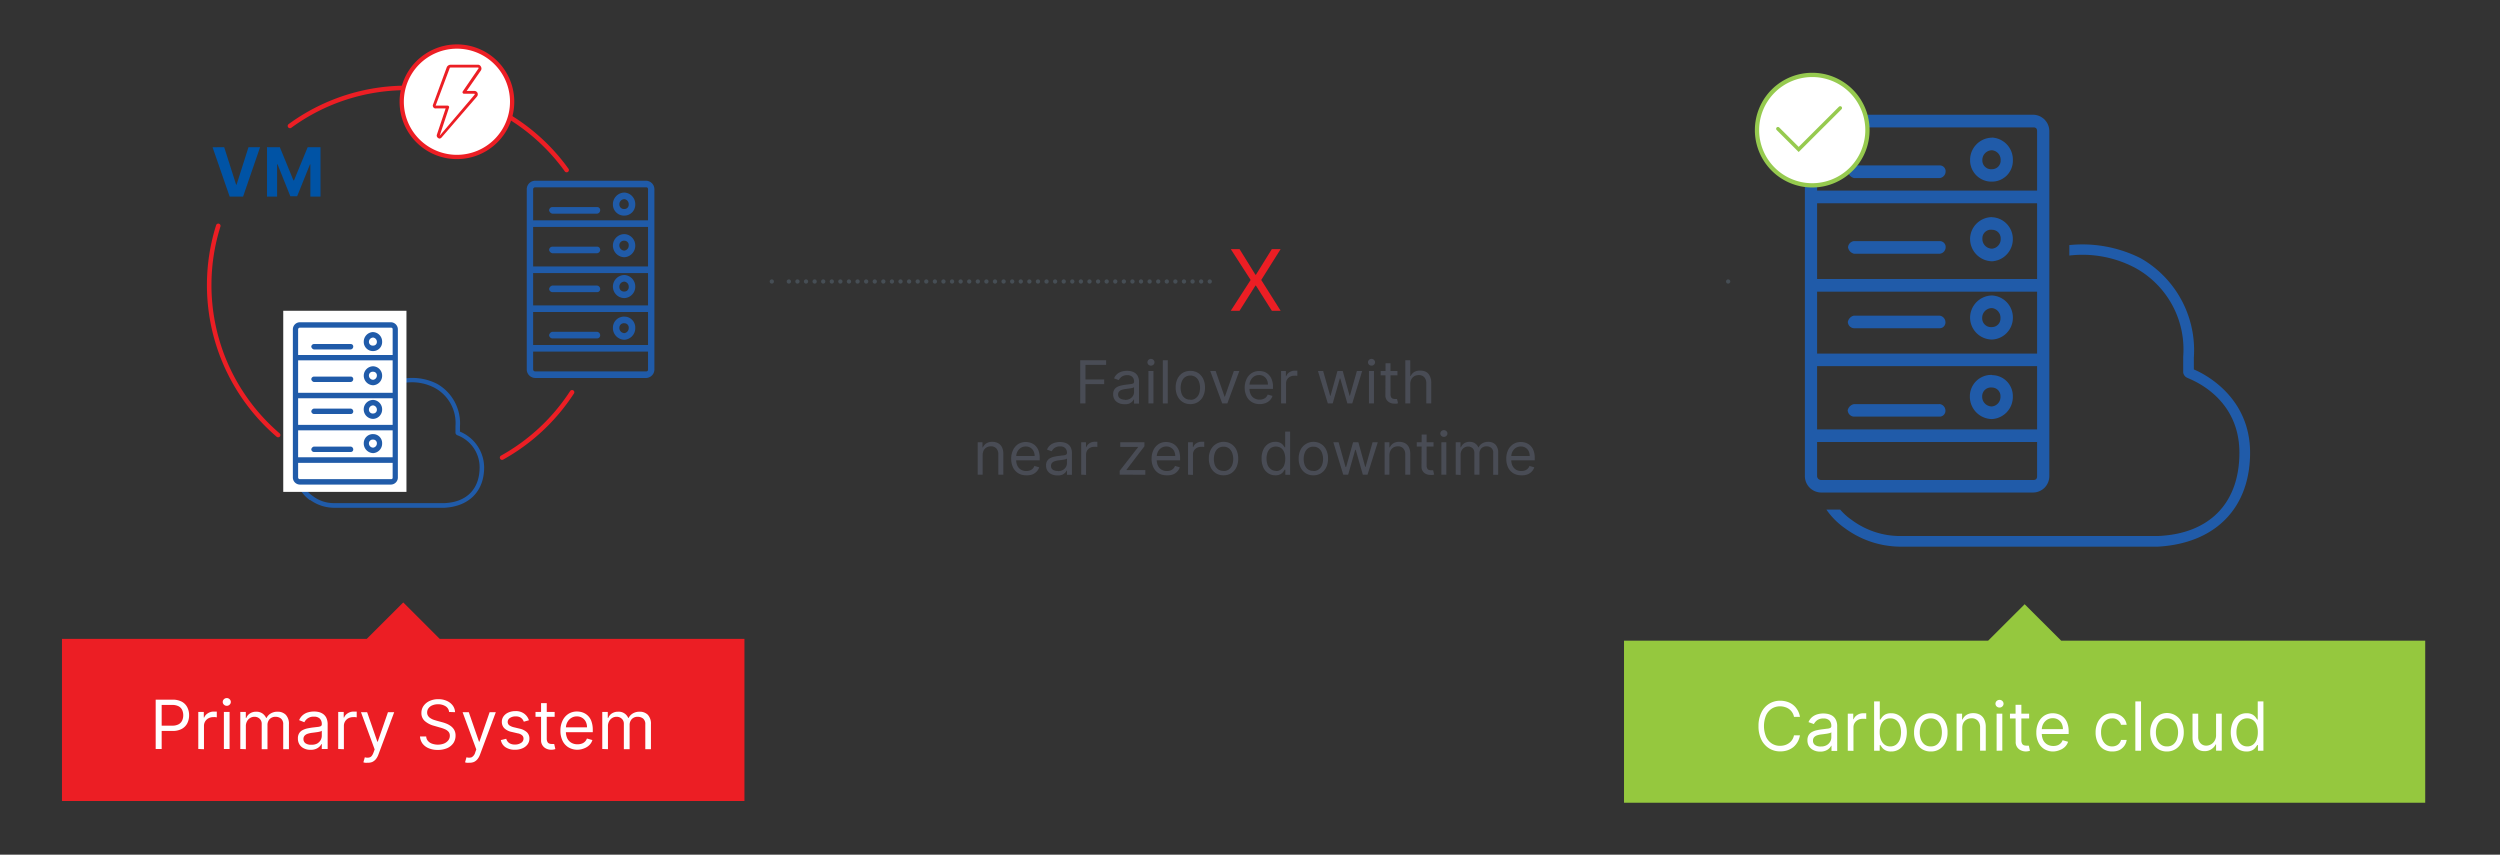 <svg xmlns="http://www.w3.org/2000/svg" xmlns:xlink="http://www.w3.org/1999/xlink" viewBox="0 0 585 200"><rect x="0" y="0" width="585" height="200" fill="#333333" stroke="none"/><defs><style>.cls-1,.cls-12,.cls-13,.cls-16,.cls-4,.cls-6{fill:none;}.cls-2{fill:#205ba9;}.cls-18,.cls-2{fill-rule:evenodd;}.cls-3{clip-path:url(#clip-path);}.cls-4,.cls-6{stroke:#ec1e24;}.cls-12,.cls-13,.cls-16,.cls-4{stroke-linecap:round;}.cls-4{stroke-width:1.06px;}.cls-15,.cls-5{fill:#fff;}.cls-7{clip-path:url(#clip-path-2);}.cls-8{clip-path:url(#clip-path-3);}.cls-9{clip-path:url(#clip-path-4);}.cls-10{fill:#0053a5;}.cls-11,.cls-18{fill:#ec1e24;}.cls-12,.cls-13{stroke:#464e55;stroke-linejoin:round;}.cls-12{stroke-dasharray:0 2.01;}.cls-14{fill:#95c83e;}.cls-15,.cls-16{stroke:#96ca4f;}.cls-16{stroke-width:0.85px;}.cls-17{fill:#494c55;}</style><clipPath id="clip-path"><rect class="cls-1" x="422.34" y="26.85" width="57.2" height="88.4"/></clipPath><clipPath id="clip-path-2"><rect class="cls-1" x="68.99" y="88.45" width="44.31" height="30.38"/></clipPath><clipPath id="clip-path-3"><rect class="cls-1" x="68.53" y="75.41" width="24.57" height="37.97"/></clipPath><clipPath id="clip-path-4"><rect class="cls-1" x="123.26" y="42.28" width="29.87" height="46.17"/></clipPath></defs><g id="Recover-failover"><path class="cls-2" d="M513.36,86.45V83.67a24.76,24.76,0,0,0-12.42-23.23,30.3,30.3,0,0,0-16.72-3.09V59.8a26.36,26.36,0,0,1,15.47,2.91,21.75,21.75,0,0,1,11.18,20.73v3.74a1.63,1.63,0,0,0,1,1.25c.47.28,12.15,4.25,12.15,17.51,0,11.73-6.93,19-19.12,19.49H444.73a19,19,0,0,1-11.41-3.75,13.76,13.76,0,0,1-2.72-2.44h-3.23a17.43,17.43,0,0,0,4.43,4.43,22.11,22.11,0,0,0,12.93,4.25h60.18c13.44-.74,21.61-9,21.61-22C526.52,93.19,516.36,87.69,513.36,86.45Z"/><g class="cls-3"><path class="cls-2" d="M453.81,94.57h-20A1.88,1.88,0,0,0,432.36,96a1.56,1.56,0,0,0,1.42,1.49h20A1.37,1.37,0,0,0,455.23,96a1.55,1.55,0,0,0-1.42-1.46m12.3.57a2.27,2.27,0,0,1-2.28-2.36,2.05,2.05,0,0,1,2.28-2.07,2,2,0,0,1,2,2.07,2.24,2.24,0,0,1-2,2.36m0-7.38a5,5,0,0,0-5.16,5,5.23,5.23,0,0,0,5.16,5.33A5.17,5.17,0,0,0,471,92.78a4.89,4.89,0,0,0-4.85-5M425.2,103.43h51.48v8c0,.59-.27.89-.84.89H426.06a.94.94,0,0,1-.86-.89Zm0-17.75h51.48v14.8H425.2Zm0-17.43h51.48V82.74H425.2Zm0-20.69h51.48V65.29H425.2Zm0-16.86a.93.93,0,0,1,.86-.89h49.78c.57,0,.84.29.84.89V44.6H425.2Zm.86,84.55h49.78a3.83,3.83,0,0,0,3.7-3.84V30.7a3.84,3.84,0,0,0-3.7-3.85H426.06a3.87,3.87,0,0,0-3.72,3.85v80.71a3.85,3.85,0,0,0,3.72,3.84m27.75-41.39h-20a1.88,1.88,0,0,0-1.42,1.48,1.55,1.55,0,0,0,1.42,1.47h20a1.36,1.36,0,0,0,1.42-1.47,1.55,1.55,0,0,0-1.42-1.48m12.3,2.68a2.07,2.07,0,0,1-2.28-2.09,2.29,2.29,0,0,1,2.28-2.36,2.25,2.25,0,0,1,2,2.36,2,2,0,0,1-2,2.09m0-7.4A5.22,5.22,0,0,0,461,74.45a5.16,5.16,0,0,0,5.16,5,5.09,5.09,0,0,0,4.85-5,5.16,5.16,0,0,0-4.85-5.31m-12.3-12.72h-20a1.56,1.56,0,0,0-1.42,1.47,1.88,1.88,0,0,0,1.42,1.49h20a1.55,1.55,0,0,0,1.42-1.49,1.37,1.37,0,0,0-1.42-1.47m12.3,1.77a2.27,2.27,0,0,1-2.28-2.36,2,2,0,0,1,2.28-2.06,2,2,0,0,1,2,2.06,2.24,2.24,0,0,1-2,2.36m0-7.38a5.16,5.16,0,0,0-5.16,5,5.24,5.24,0,0,0,5.16,5.33A5.18,5.18,0,0,0,471,55.83a5.09,5.09,0,0,0-4.85-5m-12.3-12.12h-20a1.55,1.55,0,0,0-1.42,1.47,1.89,1.89,0,0,0,1.42,1.49h20a1.56,1.56,0,0,0,1.42-1.49,1.36,1.36,0,0,0-1.42-1.47m12.3.88a2.05,2.05,0,0,1-2.28-2.07,2.27,2.27,0,0,1,2.28-2.36,2.24,2.24,0,0,1,2,2.36,2,2,0,0,1-2,2.07m0-7.38A5.22,5.22,0,0,0,461,37.5a5,5,0,0,0,5.16,5,4.89,4.89,0,0,0,4.85-5,5.16,5.16,0,0,0-4.85-5.31"/></g><path class="cls-4" d="M132.59,39.79l-.69-.94a46.18,46.18,0,0,0-64.05-9.38"/><path class="cls-5" d="M107,36.73A12.92,12.92,0,1,0,94,23.81,12.92,12.92,0,0,0,107,36.73"/><path class="cls-6" d="M107,36.73A12.92,12.92,0,1,0,94,23.81,12.92,12.92,0,0,0,107,36.73Z"/><g class="cls-7"><path class="cls-2" d="M70.89,106a8.26,8.26,0,0,1,3.42-3.87c.43-.21.75-.32.85-.64v-1.5A6.38,6.38,0,0,1,78.05,94a6.79,6.79,0,0,1,3.74-1.18,6.28,6.28,0,0,1,3,.75,4.68,4.68,0,0,1,1.6,1.07.81.81,0,0,0,.43.22c.21,0,.31-.11.42-.32a16.2,16.2,0,0,1,2.46-2.9,11.39,11.39,0,0,1,12.07-.85,9.34,9.34,0,0,1,4.81,8.9v1.62a.71.71,0,0,0,.42.53,8,8,0,0,1,5.23,7.51c0,5.05-3,8.16-8.22,8.38H78.16a8.13,8.13,0,0,1-4.92-1.62C70.15,114,69.18,109.6,70.89,106M72.6,117a9.57,9.57,0,0,0,5.56,1.82H104c5.77-.32,9.29-3.87,9.29-9.45a9.14,9.14,0,0,0-5.66-8.37V99.83a10.63,10.63,0,0,0-5.33-10,12.76,12.76,0,0,0-13.25,1,16.32,16.32,0,0,0-2.35,2.67,9.14,9.14,0,0,0-1.49-.85,7.61,7.61,0,0,0-7.81.53,7.42,7.42,0,0,0-3.3,6.88v1c-.11.11-.21.11-.21.22a8.49,8.49,0,0,0-4,4.18c-1.92,4.3-.85,9.13,2.67,11.6"/></g><rect class="cls-5" x="66.28" y="72.72" width="28.83" height="42.38"/><g class="cls-8"><path class="cls-2" d="M82.05,104.5H73.44a.82.82,0,0,0-.6.63.67.67,0,0,0,.6.64h8.61a.59.59,0,0,0,.61-.64.67.67,0,0,0-.61-.63m5.28.25a1,1,0,0,1-1-1,.88.88,0,0,1,1-.88.84.84,0,0,1,.86.88,1,1,0,0,1-.86,1m0-3.17a2.13,2.13,0,0,0-2.21,2.15,2.26,2.26,0,0,0,2.21,2.3,2.23,2.23,0,0,0,2.09-2.3,2.1,2.1,0,0,0-2.09-2.15m-17.57,6.73H91.88v3.43a.33.33,0,0,1-.37.38H70.13a.4.4,0,0,1-.37-.38Zm0-7.62H91.88V107H69.76Zm0-7.49H91.88v6.22H69.76Zm0-8.89H91.88v7.61H69.76Zm0-7.24a.41.41,0,0,1,.37-.39H91.51c.25,0,.37.13.37.39v6H69.76Zm.37,36.32H91.51a1.65,1.65,0,0,0,1.59-1.65V77.07a1.66,1.66,0,0,0-1.59-1.66H70.13a1.66,1.66,0,0,0-1.6,1.66v34.67a1.66,1.66,0,0,0,1.6,1.65M82.05,95.61H73.44a.81.81,0,0,0-.6.63.68.68,0,0,0,.6.64h8.61a.59.59,0,0,0,.61-.64.66.66,0,0,0-.61-.63m5.28,1.15a.89.89,0,0,1-1-.9,1,1,0,0,1,1-1,1,1,0,0,1,.86,1,.86.86,0,0,1-.86.9m0-3.18a2.22,2.22,0,0,0,0,4.44,2.19,2.19,0,0,0,2.09-2.16,2.21,2.21,0,0,0-2.09-2.28m-5.28-5.46H73.44a.66.66,0,0,0-.6.63.82.82,0,0,0,.6.64h8.61a.67.67,0,0,0,.61-.64.58.58,0,0,0-.61-.63m5.28.75a1,1,0,0,1-1-1,.88.88,0,0,1,1-.88.84.84,0,0,1,.86.88,1,1,0,0,1-.86,1m0-3.16a2.21,2.21,0,0,0-2.21,2.15,2.25,2.25,0,0,0,2.21,2.29,2.22,2.22,0,0,0,2.09-2.29,2.18,2.18,0,0,0-2.09-2.15M82.05,80.5H73.44a.66.66,0,0,0-.6.63.82.82,0,0,0,.6.64h8.61a.67.67,0,0,0,.61-.64.58.58,0,0,0-.61-.63m5.28.37a.88.88,0,0,1-1-.88,1,1,0,0,1,1-1,1,1,0,0,1,.86,1,.84.84,0,0,1-.86.88m0-3.17A2.25,2.25,0,0,0,85.12,80a2.13,2.13,0,0,0,2.21,2.15A2.1,2.1,0,0,0,89.42,80a2.22,2.22,0,0,0-2.09-2.29"/></g><g class="cls-9"><path class="cls-2" d="M139.69,77.64H129.23a1,1,0,0,0-.74.77.82.82,0,0,0,.74.78h10.46a.72.72,0,0,0,.75-.78.81.81,0,0,0-.75-.77m6.43.31a1.2,1.2,0,0,1-1.19-1.24,1.06,1.06,0,0,1,1.19-1.07,1,1,0,0,1,1,1.07,1.18,1.18,0,0,1-1,1.24m0-3.86a2.6,2.6,0,0,0-2.7,2.62,2.73,2.73,0,0,0,2.7,2.79,2.7,2.7,0,0,0,2.53-2.79,2.55,2.55,0,0,0-2.53-2.62m-21.37,8.18h26.89v4.17c0,.31-.14.47-.44.47h-26a.49.49,0,0,1-.45-.47Zm0-9.26h26.89v7.72H124.75Zm0-9.11h26.89v7.57H124.75Zm0-10.8h26.89v9.25H124.75Zm0-8.81a.48.48,0,0,1,.45-.46h26c.3,0,.44.15.44.46v7.26H124.75Zm.45,44.16h26a2,2,0,0,0,1.93-2V44.29a2,2,0,0,0-1.93-2h-26a2,2,0,0,0-1.94,2V86.44a2,2,0,0,0,1.94,2m14.49-21.62H129.23a1,1,0,0,0-.74.78.81.81,0,0,0,.74.76h10.46a.71.71,0,0,0,.75-.76.81.81,0,0,0-.75-.78m6.43,1.4a1.08,1.08,0,0,1-1.19-1.09,1.19,1.19,0,0,1,1.19-1.23,1.17,1.17,0,0,1,1,1.23,1,1,0,0,1-1,1.09m0-3.87a2.73,2.73,0,0,0-2.7,2.78,2.69,2.69,0,0,0,2.7,2.62,2.65,2.65,0,0,0,2.53-2.62,2.7,2.7,0,0,0-2.53-2.78m-6.43-6.63H129.23a.81.81,0,0,0-.74.76,1,1,0,0,0,.74.78h10.46a.81.81,0,0,0,.75-.78.71.71,0,0,0-.75-.76m6.43.92a1.19,1.19,0,0,1-1.19-1.24,1.06,1.06,0,0,1,1.19-1.07,1,1,0,0,1,1,1.07,1.17,1.17,0,0,1-1,1.24m0-3.86a2.7,2.7,0,0,0-2.7,2.62,2.73,2.73,0,0,0,2.7,2.79,2.7,2.7,0,0,0,2.53-2.79,2.66,2.66,0,0,0-2.53-2.62m-6.43-6.33H129.23a.81.81,0,0,0-.74.77,1,1,0,0,0,.74.78h10.46a.81.81,0,0,0,.75-.78.71.71,0,0,0-.75-.77m6.43.46a1.07,1.07,0,0,1-1.19-1.08,1.19,1.19,0,0,1,1.19-1.23,1.17,1.17,0,0,1,1,1.23,1,1,0,0,1-1,1.08m0-3.85a2.72,2.72,0,0,0-2.7,2.77,2.59,2.59,0,0,0,2.7,2.62,2.55,2.55,0,0,0,2.53-2.62,2.69,2.69,0,0,0-2.53-2.77"/></g><path class="cls-10" d="M52.46,34.44l2.79,8.77h.11l2.79-8.77h2.71L56.88,46H53.74l-4-11.54Z"/><path class="cls-10" d="M62.48,34.44h3l3.18,7.76h.14L72,34.44h3V46H72.63V38.47h-.1l-3,7.46H67.94l-3-7.49h-.1V46H62.48Z"/><path class="cls-11" d="M290.05,58.29l3.72,6h.12l3.72-6h2.06l-4.54,7.22,4.54,7.21h-2.06l-3.72-5.89h-.12l-3.72,5.89H288l4.65-7.21L288,58.29Z"/><line class="cls-12" x1="184.59" y1="65.87" x2="283.48" y2="65.87"/><path class="cls-13" d="M404.39,65.87h0m-223.79,0h0"/><path class="cls-4" d="M51.08,52.85a46.22,46.22,0,0,0,14,48.95"/><path class="cls-4" d="M117.49,107.08a46.42,46.42,0,0,0,16.37-15.29"/><polygon class="cls-11" points="174.2 149.5 174.2 187.43 14.5 187.43 14.5 149.5 85.82 149.5 94.36 140.97 102.9 149.5 174.2 149.5"/><path class="cls-5" d="M36.43,175.26V163.72h3.9a4.56,4.56,0,0,1,2.22.48,3.07,3.07,0,0,1,1.28,1.32,4,4,0,0,1,.42,1.85,4.15,4.15,0,0,1-.41,1.85,3.15,3.15,0,0,1-1.28,1.33,4.41,4.41,0,0,1-2.21.49h-2.8V169.8H40.3a3,3,0,0,0,1.5-.32,1.91,1.91,0,0,0,.82-.87,2.93,2.93,0,0,0,.26-1.24,2.89,2.89,0,0,0-.26-1.24,1.86,1.86,0,0,0-.83-.86,3.11,3.11,0,0,0-1.51-.31H37.83v10.3Z"/><path class="cls-5" d="M46.4,175.26V166.6h1.29v1.31h.09a2,2,0,0,1,.86-1,2.48,2.48,0,0,1,1.39-.4h.37l.33,0v1.35l-.3-.05a2.78,2.78,0,0,0-.51,0,2.37,2.37,0,0,0-1.12.26,2.08,2.08,0,0,0-.78.72,2,2,0,0,0-.29,1.05v5.48Z"/><path class="cls-5" d="M53.07,165.16a.92.92,0,0,1-.67-.27.82.82,0,0,1-.28-.63.84.84,0,0,1,.28-.64.92.92,0,0,1,.67-.27.9.9,0,0,1,.66.27.84.84,0,0,1,.28.64.82.82,0,0,1-.28.63A.9.9,0,0,1,53.07,165.16Zm-.68,10.1V166.6h1.33v8.66Z"/><path class="cls-5" d="M56.23,175.26V166.6h1.29V168h.11a2.12,2.12,0,0,1,.88-1.07,2.58,2.58,0,0,1,1.44-.39,2.46,2.46,0,0,1,1.43.39,2.58,2.58,0,0,1,.9,1.07h.09a2.53,2.53,0,0,1,1-1.06,3,3,0,0,1,1.6-.4,2.61,2.61,0,0,1,1.9.72,3.06,3.06,0,0,1,.74,2.25v5.8H66.27v-5.8a1.66,1.66,0,0,0-.53-1.37,2,2,0,0,0-1.23-.41,1.86,1.86,0,0,0-1.42.55,2,2,0,0,0-.5,1.39v5.64H61.24v-5.93a1.56,1.56,0,0,0-.48-1.19,1.69,1.69,0,0,0-1.23-.46,1.85,1.85,0,0,0-1,.28,2,2,0,0,0-.72.76,2.31,2.31,0,0,0-.28,1.13v5.41Z"/><path class="cls-5" d="M72.66,175.46a3.43,3.43,0,0,1-1.49-.31,2.51,2.51,0,0,1-1.07-.91,2.56,2.56,0,0,1-.39-1.44,2.21,2.21,0,0,1,.29-1.21,2.1,2.1,0,0,1,.78-.73,4.54,4.54,0,0,1,1.09-.4q.59-.12,1.2-.21l1.28-.15a2.18,2.18,0,0,0,.72-.18.49.49,0,0,0,.23-.46v0a1.75,1.75,0,0,0-.46-1.3,1.87,1.87,0,0,0-1.37-.46A2.34,2.34,0,0,0,71.22,169L70,168.52a3,3,0,0,1,.91-1.23,3.22,3.22,0,0,1,1.24-.62,5.13,5.13,0,0,1,1.33-.18,5.22,5.22,0,0,1,1,.1,3.08,3.08,0,0,1,1,.4,2.38,2.38,0,0,1,.85.92,3.48,3.48,0,0,1,.34,1.64v5.71H75.3v-1.17h-.07a2.4,2.4,0,0,1-.45.6,2.66,2.66,0,0,1-.84.55A3.26,3.26,0,0,1,72.66,175.46Zm.2-1.19A2.76,2.76,0,0,0,74.2,174a2.25,2.25,0,0,0,.82-.8,2.13,2.13,0,0,0,.28-1v-1.21a.83.83,0,0,1-.37.18,4.73,4.73,0,0,1-.66.14l-.71.1-.56.07a5.52,5.52,0,0,0-1,.22,1.64,1.64,0,0,0-.72.45,1.12,1.12,0,0,0-.27.8,1.18,1.18,0,0,0,.51,1A2.25,2.25,0,0,0,72.86,174.27Z"/><path class="cls-5" d="M79.14,175.26V166.6h1.29v1.31h.09a2,2,0,0,1,.85-1,2.52,2.52,0,0,1,1.4-.4h.37l.33,0v1.35l-.31-.05a2.74,2.74,0,0,0-.5,0,2.44,2.44,0,0,0-1.13.26,2.13,2.13,0,0,0-.77.72,2,2,0,0,0-.29,1.05v5.48Z"/><path class="cls-5" d="M86,178.48a3.64,3.64,0,0,1-.6,0,2.87,2.87,0,0,1-.37-.1l.34-1.18a1.9,1.9,0,0,0,1.21,0c.33-.13.61-.51.84-1.16l.25-.68-3.2-8.7h1.44l2.39,6.9h.09l2.39-6.9,1.46,0-3.69,9.9a3.71,3.71,0,0,1-.61,1.1,2.39,2.39,0,0,1-.85.65A2.68,2.68,0,0,1,86,178.48Z"/><path class="cls-5" d="M105.09,166.6a1.76,1.76,0,0,0-.82-1.33,3.2,3.2,0,0,0-1.77-.47,3.27,3.27,0,0,0-1.34.25,2.06,2.06,0,0,0-.89.68,1.64,1.64,0,0,0-.32,1,1.4,1.4,0,0,0,.23.8,1.64,1.64,0,0,0,.57.54,3.3,3.3,0,0,0,.73.36l.71.22,1.17.32a8.08,8.08,0,0,1,1,.32,4.8,4.8,0,0,1,1.07.57,2.93,2.93,0,0,1,.84.91,2.67,2.67,0,0,1,.33,1.37,3.12,3.12,0,0,1-.48,1.7,3.45,3.45,0,0,1-1.42,1.2,5.37,5.37,0,0,1-2.27.44,5.21,5.21,0,0,1-2.14-.4A3.46,3.46,0,0,1,98.87,174a3.2,3.2,0,0,1-.59-1.67h1.45a1.71,1.71,0,0,0,.44,1.08,2.19,2.19,0,0,0,1,.63,4.06,4.06,0,0,0,2.72-.05,2.49,2.49,0,0,0,1-.74,1.7,1.7,0,0,0,.37-1.1,1.36,1.36,0,0,0-.32-.93,2.34,2.34,0,0,0-.85-.59,7.86,7.86,0,0,0-1.13-.39l-1.42-.41a5.34,5.34,0,0,1-2.14-1.11,2.43,2.43,0,0,1-.79-1.89,2.81,2.81,0,0,1,.53-1.69,3.49,3.49,0,0,1,1.42-1.13,4.76,4.76,0,0,1,2-.4,4.64,4.64,0,0,1,2,.4,3.41,3.41,0,0,1,1.38,1.08,2.72,2.72,0,0,1,.54,1.56Z"/><path class="cls-5" d="M109.79,178.48a3.67,3.67,0,0,1-.61,0,2.24,2.24,0,0,1-.36-.1l.34-1.18a1.9,1.9,0,0,0,1.21,0,1.85,1.85,0,0,0,.84-1.16l.24-.68-3.2-8.7h1.45l2.39,6.9h.09l2.39-6.9,1.45,0-3.69,9.9a3.71,3.71,0,0,1-.61,1.1,2.31,2.31,0,0,1-.85.65A2.67,2.67,0,0,1,109.79,178.48Z"/><path class="cls-5" d="M123.77,168.54l-1.2.34a2.05,2.05,0,0,0-.33-.59,1.78,1.78,0,0,0-.59-.47,2.14,2.14,0,0,0-1-.18,2.28,2.28,0,0,0-1.32.36,1.09,1.09,0,0,0-.53.92,1,1,0,0,0,.36.79,3.1,3.1,0,0,0,1.13.48l1.29.31a3.65,3.65,0,0,1,1.73.86,2,2,0,0,1,.57,1.49,2.25,2.25,0,0,1-.43,1.33,2.79,2.79,0,0,1-1.19.92,4.2,4.2,0,0,1-1.77.34,3.84,3.84,0,0,1-2.19-.58,2.55,2.55,0,0,1-1.1-1.68l1.26-.31a1.78,1.78,0,0,0,.69,1,2.31,2.31,0,0,0,1.32.35,2.52,2.52,0,0,0,1.48-.4,1.15,1.15,0,0,0,.55-1,1,1,0,0,0-.32-.75,2,2,0,0,0-1-.46l-1.45-.34a3.4,3.4,0,0,1-1.74-.88,2.09,2.09,0,0,1-.56-1.49,2.13,2.13,0,0,1,.42-1.3,2.72,2.72,0,0,1,1.13-.88,4,4,0,0,1,1.63-.32,3.28,3.28,0,0,1,2,.56A3.08,3.08,0,0,1,123.77,168.54Z"/><path class="cls-5" d="M129.79,166.6v1.13h-4.48V166.6Zm-3.18-2.07h1.33v8.25a1.68,1.68,0,0,0,.17.84.77.77,0,0,0,.43.37,1.45,1.45,0,0,0,.55.1,1.73,1.73,0,0,0,.36,0l.23,0,.27,1.19a2.64,2.64,0,0,1-.38.11,3.32,3.32,0,0,1-.61.05,2.63,2.63,0,0,1-1.1-.24,2.13,2.13,0,0,1-.89-.74,2.08,2.08,0,0,1-.36-1.25Z"/><path class="cls-5" d="M135.17,175.44a4,4,0,0,1-2.15-.56,3.61,3.61,0,0,1-1.39-1.55,5.22,5.22,0,0,1-.49-2.33,5.31,5.31,0,0,1,.49-2.35,3.79,3.79,0,0,1,1.36-1.59,3.67,3.67,0,0,1,2-.57,4.14,4.14,0,0,1,1.34.22,3.33,3.33,0,0,1,2.06,2.07,5.75,5.75,0,0,1,.32,2v.56h-6.67v-1.15h5.32a2.93,2.93,0,0,0-.29-1.31,2.25,2.25,0,0,0-.83-.9,2.23,2.23,0,0,0-1.25-.34,2.31,2.31,0,0,0-1.37.4,2.62,2.62,0,0,0-.89,1,3,3,0,0,0-.31,1.34v.77a3.64,3.64,0,0,0,.34,1.66,2.38,2.38,0,0,0,.95,1,2.73,2.73,0,0,0,1.41.35,2.83,2.83,0,0,0,1-.15,1.87,1.87,0,0,0,.74-.45,1.94,1.94,0,0,0,.48-.75l1.28.36a2.75,2.75,0,0,1-.68,1.15,3.36,3.36,0,0,1-1.18.77A4.42,4.42,0,0,1,135.17,175.44Z"/><path class="cls-5" d="M140.93,175.26V166.6h1.29V168h.11a2.15,2.15,0,0,1,.87-1.07,2.62,2.62,0,0,1,1.45-.39A2.39,2.39,0,0,1,147,168h.09a2.61,2.61,0,0,1,1-1.06,3,3,0,0,1,1.6-.4,2.63,2.63,0,0,1,1.9.72,3.06,3.06,0,0,1,.73,2.25v5.8H151v-5.8a1.65,1.65,0,0,0-.52-1.37,2,2,0,0,0-1.23-.41,1.84,1.84,0,0,0-1.42.55,2,2,0,0,0-.5,1.39v5.64h-1.35v-5.93a1.56,1.56,0,0,0-.48-1.19,1.7,1.7,0,0,0-1.24-.46,1.82,1.82,0,0,0-1,.28,2,2,0,0,0-.72.76,2.2,2.2,0,0,0-.28,1.13v5.41Z"/><polygon class="cls-14" points="567.5 149.91 567.5 187.84 380.02 187.84 380.02 149.91 465.23 149.91 473.77 141.39 482.31 149.91 567.5 149.91"/><path class="cls-5" d="M421.19,167.74h-1.4a2.72,2.72,0,0,0-.43-1.06,2.86,2.86,0,0,0-.74-.77,3.12,3.12,0,0,0-1-.47,3.66,3.66,0,0,0-1.1-.16,3.56,3.56,0,0,0-1.9.53,3.65,3.65,0,0,0-1.35,1.56,6.65,6.65,0,0,0,0,5.06,3.65,3.65,0,0,0,1.35,1.56,3.47,3.47,0,0,0,1.9.53,4,4,0,0,0,1.1-.15,3.38,3.38,0,0,0,1-.48,2.72,2.72,0,0,0,.74-.77,2.81,2.81,0,0,0,.43-1.05h1.4a4.72,4.72,0,0,1-.57,1.58,4.42,4.42,0,0,1-1,1.19,4.64,4.64,0,0,1-1.39.74,5.17,5.17,0,0,1-1.64.25,4.85,4.85,0,0,1-2.63-.72,5,5,0,0,1-1.81-2.05,7,7,0,0,1-.66-3.16,7,7,0,0,1,.66-3.15,4.93,4.93,0,0,1,1.81-2.06,4.85,4.85,0,0,1,2.63-.72,5.17,5.17,0,0,1,1.64.26,4.23,4.23,0,0,1,1.39.74,4.37,4.37,0,0,1,1,1.18A4.62,4.62,0,0,1,421.19,167.74Z"/><path class="cls-5" d="M425.89,175.88a3.46,3.46,0,0,1-1.49-.32,2.62,2.62,0,0,1-1.07-.9,2.58,2.58,0,0,1-.39-1.44,2.28,2.28,0,0,1,.29-1.21,2.05,2.05,0,0,1,.79-.73,4.09,4.09,0,0,1,1.08-.4q.6-.13,1.2-.21l1.28-.16a1.78,1.78,0,0,0,.72-.18.47.47,0,0,0,.23-.45v0a1.78,1.78,0,0,0-.45-1.29,1.85,1.85,0,0,0-1.37-.46,2.39,2.39,0,0,0-1.5.41,2.57,2.57,0,0,0-.76.89l-1.26-.45a3,3,0,0,1,.9-1.23,3.53,3.53,0,0,1,1.24-.62,5.13,5.13,0,0,1,1.33-.18,6,6,0,0,1,1,.1,3.3,3.3,0,0,1,1.05.4,2.37,2.37,0,0,1,.85.92,3.38,3.38,0,0,1,.34,1.65v5.7h-1.33V174.5h-.07a2.23,2.23,0,0,1-.45.6,2.5,2.5,0,0,1-.84.55A3.22,3.22,0,0,1,425.89,175.88Zm.21-1.2a2.62,2.62,0,0,0,1.33-.31,2.11,2.11,0,0,0,.82-.8,2,2,0,0,0,.28-1v-1.22a.74.74,0,0,1-.37.18,4.82,4.82,0,0,1-.65.15l-.72.1-.56.07a4.9,4.9,0,0,0-1,.21,1.77,1.77,0,0,0-.72.45,1.14,1.14,0,0,0-.27.8,1.18,1.18,0,0,0,.52,1.05A2.3,2.3,0,0,0,426.1,174.68Z"/><path class="cls-5" d="M432.38,175.67V167h1.28v1.3h.09a2.06,2.06,0,0,1,.86-1,2.48,2.48,0,0,1,1.39-.4h.7v1.35l-.3-.05a4.12,4.12,0,0,0-.51,0,2.29,2.29,0,0,0-1.12.26,1.93,1.93,0,0,0-1.06,1.76v5.48Z"/><path class="cls-5" d="M438.54,175.67V164.13h1.33v4.26H440l.41-.58a2.58,2.58,0,0,1,.76-.63,2.78,2.78,0,0,1,1.34-.28,3.41,3.41,0,0,1,1.93.55,3.7,3.7,0,0,1,1.3,1.55,6.36,6.36,0,0,1,0,4.75,3.7,3.7,0,0,1-1.3,1.55,3.34,3.34,0,0,1-1.91.55,2.72,2.72,0,0,1-1.34-.28,2.35,2.35,0,0,1-.77-.63q-.27-.36-.42-.6h-.15v1.33Zm1.31-4.33a4.82,4.82,0,0,0,.29,1.73,2.57,2.57,0,0,0,.84,1.17,2.15,2.15,0,0,0,1.35.42,2.2,2.2,0,0,0,1.39-.44,2.71,2.71,0,0,0,.85-1.2,5.15,5.15,0,0,0,0-3.32,2.68,2.68,0,0,0-.84-1.17,2.25,2.25,0,0,0-1.41-.43,2.21,2.21,0,0,0-1.37.41,2.55,2.55,0,0,0-.83,1.13A4.7,4.7,0,0,0,439.85,171.34Z"/><path class="cls-5" d="M451.81,175.85a3.72,3.72,0,0,1-2.06-.56,3.79,3.79,0,0,1-1.37-1.56,5.2,5.2,0,0,1-.49-2.34,5.29,5.29,0,0,1,.49-2.36,3.76,3.76,0,0,1,1.37-1.57,3.81,3.81,0,0,1,2.06-.56,3.67,3.67,0,0,1,3.43,2.13,5.29,5.29,0,0,1,.49,2.36,5.2,5.2,0,0,1-.49,2.34,3.75,3.75,0,0,1-1.38,1.56A3.67,3.67,0,0,1,451.81,175.85Zm0-1.19a2.29,2.29,0,0,0,1.47-.46,2.71,2.71,0,0,0,.85-1.2,4.69,4.69,0,0,0,.27-1.61,4.75,4.75,0,0,0-.27-1.62,2.8,2.8,0,0,0-.85-1.21,2.58,2.58,0,0,0-2.94,0,2.8,2.8,0,0,0-.85,1.21,4.75,4.75,0,0,0-.27,1.62,4.69,4.69,0,0,0,.27,1.61,2.71,2.71,0,0,0,.85,1.2A2.29,2.29,0,0,0,451.81,174.66Z"/><path class="cls-5" d="M459.17,170.46v5.21h-1.33V167h1.29v1.35h.11a2.43,2.43,0,0,1,.92-1.06,2.9,2.9,0,0,1,1.6-.41,3.16,3.16,0,0,1,1.54.36,2.5,2.5,0,0,1,1,1.08,4.14,4.14,0,0,1,.37,1.83v5.5h-1.33v-5.41a2.22,2.22,0,0,0-.54-1.59,1.87,1.87,0,0,0-1.45-.57,2.33,2.33,0,0,0-1.13.27,2,2,0,0,0-.79.81A2.66,2.66,0,0,0,459.17,170.46Z"/><path class="cls-5" d="M467.89,165.57a1,1,0,0,1-.67-.26.87.87,0,0,1,0-1.28,1,1,0,0,1,.67-.26.93.93,0,0,1,.66.26.87.87,0,0,1,0,1.28A.93.93,0,0,1,467.89,165.57Zm-.68,10.1V167h1.33v8.65Z"/><path class="cls-5" d="M474.82,167v1.12h-4.49V167Zm-3.18-2.08H473v8.25a1.72,1.72,0,0,0,.17.85.81.81,0,0,0,.43.37,1.63,1.63,0,0,0,.55.09l.36,0,.23,0,.27,1.2a2.84,2.84,0,0,1-.38.1,2.62,2.62,0,0,1-.61.06,2.57,2.57,0,0,1-1.11-.25,2.06,2.06,0,0,1-1.24-2Z"/><path class="cls-5" d="M480.54,175.85a4,4,0,0,1-2.16-.55,3.64,3.64,0,0,1-1.39-1.56,5.16,5.16,0,0,1-.49-2.33,5.34,5.34,0,0,1,.49-2.35,3.91,3.91,0,0,1,1.36-1.59,3.67,3.67,0,0,1,2-.57,4.15,4.15,0,0,1,1.34.23,3.35,3.35,0,0,1,1.2.73,3.56,3.56,0,0,1,.86,1.33,5.75,5.75,0,0,1,.32,2v.56h-6.67v-1.14h5.32a2.9,2.9,0,0,0-.29-1.31,2.22,2.22,0,0,0-.83-.91,2.31,2.31,0,0,0-1.25-.33,2.37,2.37,0,0,0-1.37.39,2.58,2.58,0,0,0-.89,1,2.9,2.9,0,0,0-.31,1.34v.76a3.61,3.61,0,0,0,.34,1.66,2.4,2.4,0,0,0,.95,1,2.85,2.85,0,0,0,1.42.35,2.81,2.81,0,0,0,.94-.15,2,2,0,0,0,.74-.45,1.94,1.94,0,0,0,.48-.75l1.28.36a2.78,2.78,0,0,1-.68,1.14,3.23,3.23,0,0,1-1.18.77A4.4,4.4,0,0,1,480.54,175.85Z"/><path class="cls-5" d="M494.29,175.85a3.79,3.79,0,0,1-2.1-.57,3.7,3.7,0,0,1-1.35-1.59,5.28,5.28,0,0,1-.47-2.3,5.36,5.36,0,0,1,.48-2.33,3.87,3.87,0,0,1,1.37-1.59,3.65,3.65,0,0,1,2-.57,3.94,3.94,0,0,1,1.64.34,3.13,3.13,0,0,1,1.2.95,2.9,2.9,0,0,1,.58,1.42h-1.33a2,2,0,0,0-2.07-1.51,2.32,2.32,0,0,0-1.36.4,2.7,2.7,0,0,0-.91,1.13,4.14,4.14,0,0,0-.32,1.71,4.45,4.45,0,0,0,.31,1.75,2.74,2.74,0,0,0,.91,1.16,2.31,2.31,0,0,0,1.37.41,2.39,2.39,0,0,0,.94-.18,1.9,1.9,0,0,0,1.13-1.33h1.33a3.09,3.09,0,0,1-.55,1.38,3.28,3.28,0,0,1-1.17,1A3.85,3.85,0,0,1,494.29,175.85Z"/><path class="cls-5" d="M501,164.13v11.54h-1.33V164.13Z"/><path class="cls-5" d="M507.07,175.85a3.69,3.69,0,0,1-2.05-.56,3.75,3.75,0,0,1-1.38-1.56,5.2,5.2,0,0,1-.49-2.34,5.29,5.29,0,0,1,.49-2.36,3.71,3.71,0,0,1,1.38-1.57A3.78,3.78,0,0,1,510.5,169a5.29,5.29,0,0,1,.5,2.36,5.2,5.2,0,0,1-.5,2.34,3.79,3.79,0,0,1-1.37,1.56A3.72,3.72,0,0,1,507.07,175.85Zm0-1.19a2.27,2.27,0,0,0,1.47-.46,2.64,2.64,0,0,0,.85-1.2,4.69,4.69,0,0,0,.28-1.61,4.75,4.75,0,0,0-.28-1.62,2.72,2.72,0,0,0-.85-1.21,2.27,2.27,0,0,0-1.47-.46,2.24,2.24,0,0,0-1.46.46,2.65,2.65,0,0,0-.85,1.21,4.52,4.52,0,0,0-.28,1.62,4.47,4.47,0,0,0,.28,1.61,2.56,2.56,0,0,0,.85,1.2A2.24,2.24,0,0,0,507.07,174.66Z"/><path class="cls-5" d="M518.56,172.13V167h1.33v8.65h-1.33v-1.46h-.09a2.82,2.82,0,0,1-1,1.12,2.77,2.77,0,0,1-1.62.46,2.85,2.85,0,0,1-1.44-.36,2.56,2.56,0,0,1-1-1.08,4.14,4.14,0,0,1-.36-1.83V167h1.33v5.41a2.1,2.1,0,0,0,.54,1.51,1.8,1.8,0,0,0,1.36.56,2.25,2.25,0,0,0,1-.25,2.3,2.3,0,0,0,.87-.78A2.4,2.4,0,0,0,518.56,172.13Z"/><path class="cls-5" d="M525.67,175.85a3.37,3.37,0,0,1-1.91-.55,3.61,3.61,0,0,1-1.29-1.55,6.24,6.24,0,0,1,0-4.75,3.56,3.56,0,0,1,1.3-1.55,3.41,3.41,0,0,1,1.93-.55,2.81,2.81,0,0,1,1.34.28,2.53,2.53,0,0,1,.75.63l.41.58h.11v-4.26h1.33v11.54h-1.28v-1.33h-.16q-.15.24-.42.6a2.35,2.35,0,0,1-.77.63A2.7,2.7,0,0,1,525.67,175.85Zm.18-1.19a2.18,2.18,0,0,0,1.36-.42,2.57,2.57,0,0,0,.84-1.17,4.83,4.83,0,0,0,.28-1.73,4.7,4.7,0,0,0-.28-1.7,2.41,2.41,0,0,0-.83-1.13,2.49,2.49,0,0,0-2.77,0,2.53,2.53,0,0,0-.84,1.17,4.52,4.52,0,0,0-.28,1.64,4.7,4.7,0,0,0,.28,1.68,2.79,2.79,0,0,0,.85,1.2A2.2,2.2,0,0,0,525.85,174.66Z"/><path class="cls-15" d="M424.06,43.37a12.92,12.92,0,1,0-12.92-12.92A12.93,12.93,0,0,0,424.06,43.37Z"/><polyline class="cls-16" points="416.04 30.13 420.89 34.97 430.61 25.27"/><path class="cls-17" d="M252.77,94.4V84.3h6.06v1.08H254V88.8h4.38v1.08H254V94.4Z"/><path class="cls-17" d="M263.06,94.58a3,3,0,0,1-1.31-.28,2.17,2.17,0,0,1-.93-.79,2.24,2.24,0,0,1-.34-1.26,2,2,0,0,1,.25-1.06,1.93,1.93,0,0,1,.69-.64,3.57,3.57,0,0,1,.95-.34c.35-.08.7-.14,1.05-.19l1.12-.14a1.58,1.58,0,0,0,.63-.16.41.41,0,0,0,.2-.39v0a1.51,1.51,0,0,0-.4-1.13,1.6,1.6,0,0,0-1.2-.41,2.08,2.08,0,0,0-1.31.37,2.15,2.15,0,0,0-.66.78l-1.11-.4a2.73,2.73,0,0,1,.8-1.08,3,3,0,0,1,1.08-.54,4.68,4.68,0,0,1,1.16-.15,4.39,4.39,0,0,1,.84.08,2.8,2.8,0,0,1,.93.36,2.06,2.06,0,0,1,.74.8,3,3,0,0,1,.29,1.44v5h-1.16v-1h-.06a2.1,2.1,0,0,1-.39.53,2.26,2.26,0,0,1-.74.48A2.84,2.84,0,0,1,263.06,94.58Zm.18-1a2.35,2.35,0,0,0,1.17-.27,1.94,1.94,0,0,0,.72-.7,1.84,1.84,0,0,0,.24-.9V90.59a.63.63,0,0,1-.32.16,5.68,5.68,0,0,1-.58.13l-.62.08-.49.07a4.4,4.4,0,0,0-.85.19,1.35,1.35,0,0,0-.63.39,1,1,0,0,0-.24.7,1,1,0,0,0,.45.91A2,2,0,0,0,263.24,93.53Z"/><path class="cls-17" d="M269.33,85.56a.84.84,0,0,1-.59-.23.76.76,0,0,1,0-1.11.83.83,0,0,1,1.17,0,.76.76,0,0,1,0,1.11A.83.83,0,0,1,269.33,85.56Zm-.6,8.84V86.82h1.17V94.4Z"/><path class="cls-17" d="M273.26,84.3V94.4H272.1V84.3Z"/><path class="cls-17" d="M278.54,94.56a3.28,3.28,0,0,1-1.8-.49,3.34,3.34,0,0,1-1.2-1.37,4.55,4.55,0,0,1-.43-2,4.64,4.64,0,0,1,.43-2.07,3.41,3.41,0,0,1,1.2-1.37,3.61,3.61,0,0,1,3.6,0,3.41,3.41,0,0,1,1.2,1.37,4.64,4.64,0,0,1,.43,2.07,4.55,4.55,0,0,1-.43,2,3.34,3.34,0,0,1-1.2,1.37A3.28,3.28,0,0,1,278.54,94.56Zm0-1a2,2,0,0,0,1.28-.4,2.26,2.26,0,0,0,.75-1,4.26,4.26,0,0,0,0-2.82,2.34,2.34,0,0,0-.75-1.06,2.2,2.2,0,0,0-2.56,0,2.34,2.34,0,0,0-.75,1.06,4.26,4.26,0,0,0,0,2.82,2.26,2.26,0,0,0,.75,1A2,2,0,0,0,278.54,93.51Z"/><path class="cls-17" d="M290,86.82l-2.8,7.58H286l-2.8-7.58h1.26l2.09,6h.08l2.09-6Z"/><path class="cls-17" d="M294.79,94.56a3.49,3.49,0,0,1-1.88-.49,3.16,3.16,0,0,1-1.22-1.36,4.64,4.64,0,0,1-.43-2,4.75,4.75,0,0,1,.43-2,3.25,3.25,0,0,1,1.19-1.39,3.19,3.19,0,0,1,1.8-.5,3.67,3.67,0,0,1,1.17.19,3,3,0,0,1,1,.64,3.28,3.28,0,0,1,.75,1.17,4.89,4.89,0,0,1,.28,1.78V91h-5.84V90h4.66a2.46,2.46,0,0,0-.26-1.14,1.92,1.92,0,0,0-.72-.8,2,2,0,0,0-1.09-.29,2.12,2.12,0,0,0-1.2.34,2.3,2.3,0,0,0-.78.89,2.65,2.65,0,0,0-.27,1.18v.67a3.17,3.17,0,0,0,.3,1.45,2,2,0,0,0,.83.9,2.37,2.37,0,0,0,1.23.31,2.47,2.47,0,0,0,.84-.13,1.9,1.9,0,0,0,.64-.39,1.87,1.87,0,0,0,.42-.66l1.12.31a2.35,2.35,0,0,1-.59,1,2.87,2.87,0,0,1-1,.67A3.79,3.79,0,0,1,294.79,94.56Z"/><path class="cls-17" d="M299.78,94.4V86.82h1.12V88H301a1.8,1.8,0,0,1,.75-.91,2.15,2.15,0,0,1,1.22-.35h.32l.29,0v1.18l-.26,0a3.19,3.19,0,0,0-.45,0,2.11,2.11,0,0,0-1,.23,1.72,1.72,0,0,0-.68.63,1.67,1.67,0,0,0-.25.92V94.4Z"/><path class="cls-17" d="M310.71,94.4l-2.31-7.58h1.22l1.64,5.8h.08l1.62-5.8h1.24l1.6,5.78h.08l1.63-5.78h1.23l-2.31,7.58h-1.15l-1.65-5.82h-.12l-1.66,5.82Z"/><path class="cls-17" d="M320.94,85.56a.84.84,0,0,1-.59-.23.76.76,0,0,1,0-1.11.83.83,0,0,1,1.17,0,.76.76,0,0,1,0,1.11A.83.83,0,0,1,320.94,85.56Zm-.6,8.84V86.82h1.17V94.4Z"/><path class="cls-17" d="M327,86.82v1h-3.92v-1ZM324.22,85h1.16v7.22a1.46,1.46,0,0,0,.15.74.69.69,0,0,0,.38.32,1.27,1.27,0,0,0,.48.08,1.52,1.52,0,0,0,.32,0l.19,0,.24,1-.33.09a2.61,2.61,0,0,1-.54,0,2.31,2.31,0,0,1-1-.21,1.83,1.83,0,0,1-.78-.65,1.8,1.8,0,0,1-.31-1.09Z"/><path class="cls-17" d="M330,89.84V94.4h-1.16V84.3H330V88h.1a2.28,2.28,0,0,1,.8-.94,2.61,2.61,0,0,1,1.43-.34,2.93,2.93,0,0,1,1.36.3,2.13,2.13,0,0,1,.9,1,3.47,3.47,0,0,1,.32,1.61V94.4h-1.16V89.67a2,2,0,0,0-.47-1.4,1.69,1.69,0,0,0-1.29-.5,2.13,2.13,0,0,0-1,.24,1.73,1.73,0,0,0-.71.71A2.29,2.29,0,0,0,330,89.84Z"/><path class="cls-17" d="M229.94,106.51v4.56h-1.16v-7.58h1.12v1.18h.1a2.27,2.27,0,0,1,.81-.93,2.57,2.57,0,0,1,1.4-.35,2.81,2.81,0,0,1,1.35.32,2.16,2.16,0,0,1,.9.94,3.59,3.59,0,0,1,.32,1.6v4.82h-1.17v-4.74a2,2,0,0,0-.46-1.39,1.62,1.62,0,0,0-1.27-.5,2,2,0,0,0-1,.24,1.79,1.79,0,0,0-.69.7A2.45,2.45,0,0,0,229.94,106.51Z"/><path class="cls-17" d="M240.15,111.22a3.53,3.53,0,0,1-1.88-.48,3.22,3.22,0,0,1-1.22-1.36,4.57,4.57,0,0,1-.43-2,4.66,4.66,0,0,1,.43-2.06,3.37,3.37,0,0,1,1.19-1.39,3.23,3.23,0,0,1,1.79-.5,3.6,3.6,0,0,1,1.17.2,2.73,2.73,0,0,1,1.05.64,3,3,0,0,1,.76,1.16,5,5,0,0,1,.28,1.79v.49h-5.84v-1h4.66a2.53,2.53,0,0,0-.26-1.15,1.95,1.95,0,0,0-1.82-1.08,2.09,2.09,0,0,0-1.2.34,2.36,2.36,0,0,0-.77.89,2.64,2.64,0,0,0-.27,1.17v.68a3.21,3.21,0,0,0,.29,1.45,2.15,2.15,0,0,0,.84.9,2.34,2.34,0,0,0,1.23.31,2.63,2.63,0,0,0,.83-.13,1.73,1.73,0,0,0,.65-.4,1.7,1.7,0,0,0,.42-.66l1.12.32a2.44,2.44,0,0,1-.6,1,2.71,2.71,0,0,1-1,.67A3.79,3.79,0,0,1,240.15,111.22Z"/><path class="cls-17" d="M247.36,111.24a3.05,3.05,0,0,1-1.3-.27,2.27,2.27,0,0,1-.94-.79,2.24,2.24,0,0,1-.34-1.26,1.87,1.87,0,0,1,.26-1.06,1.75,1.75,0,0,1,.68-.64,3.58,3.58,0,0,1,.95-.35,9.6,9.6,0,0,1,1.05-.18l1.12-.14a1.58,1.58,0,0,0,.63-.16.43.43,0,0,0,.2-.39v0a1.54,1.54,0,0,0-.4-1.14,1.6,1.6,0,0,0-1.2-.4,2.09,2.09,0,0,0-1.3.36,2.26,2.26,0,0,0-.67.78l-1.1-.39a2.62,2.62,0,0,1,.79-1.08,2.89,2.89,0,0,1,1.08-.54,4.27,4.27,0,0,1,1.16-.16,4.46,4.46,0,0,1,.84.09,2.78,2.78,0,0,1,.93.35,2.21,2.21,0,0,1,.74.8,3,3,0,0,1,.29,1.44v5h-1.16v-1h-.06a2.29,2.29,0,0,1-.39.53,2.43,2.43,0,0,1-.74.48A2.85,2.85,0,0,1,247.36,111.24Zm.18-1a2.35,2.35,0,0,0,1.17-.27,2,2,0,0,0,.72-.7,1.85,1.85,0,0,0,.24-.91v-1.06a.72.72,0,0,1-.32.16,4.06,4.06,0,0,1-.57.12l-.63.09-.49.06a5.3,5.3,0,0,0-.85.19,1.54,1.54,0,0,0-.63.39,1,1,0,0,0-.24.7,1,1,0,0,0,.45.92A2,2,0,0,0,247.54,110.2Z"/><path class="cls-17" d="M253,111.07v-7.58h1.12v1.14h.08a1.88,1.88,0,0,1,.75-.91,2.23,2.23,0,0,1,1.22-.35h.61v1.19l-.27,0a3,3,0,0,0-.44,0,2,2,0,0,0-1,.23,1.71,1.71,0,0,0-.93,1.54v4.8Z"/><path class="cls-17" d="M262,111.07v-.89l4.3-5.53v-.07h-4.16v-1.09h5.66v.93l-4.18,5.48V110H268v1.09Z"/><path class="cls-17" d="M273,111.22a3.59,3.59,0,0,1-1.89-.48,3.26,3.26,0,0,1-1.21-1.36,4.57,4.57,0,0,1-.43-2,4.66,4.66,0,0,1,.43-2.06,3.37,3.37,0,0,1,1.19-1.39,3.23,3.23,0,0,1,1.79-.5,3.6,3.6,0,0,1,1.17.2,2.81,2.81,0,0,1,1.05.64,3,3,0,0,1,.76,1.16,5.17,5.17,0,0,1,.28,1.79v.49h-5.84v-1H275a2.52,2.52,0,0,0-.25-1.15,2,2,0,0,0-.72-.79,2,2,0,0,0-1.1-.29,2.09,2.09,0,0,0-1.2.34,2.3,2.3,0,0,0-.78.89,2.64,2.64,0,0,0-.27,1.17v.68a3.2,3.2,0,0,0,.3,1.45,2.19,2.19,0,0,0,.83.9,2.4,2.4,0,0,0,1.24.31,2.68,2.68,0,0,0,.83-.13,1.7,1.7,0,0,0,.64-.4,1.5,1.5,0,0,0,.42-.66l1.13.32a2.44,2.44,0,0,1-.6,1,2.71,2.71,0,0,1-1,.67A3.86,3.86,0,0,1,273,111.22Z"/><path class="cls-17" d="M278,111.07v-7.58h1.13v1.14h.08a1.78,1.78,0,0,1,.75-.91,2.21,2.21,0,0,1,1.22-.35h.61v1.19l-.27,0a3.15,3.15,0,0,0-.44,0,2,2,0,0,0-1,.23,1.71,1.71,0,0,0-.93,1.54v4.8Z"/><path class="cls-17" d="M286.31,111.22a3.32,3.32,0,0,1-1.8-.48,3.27,3.27,0,0,1-1.2-1.37,4.58,4.58,0,0,1-.44-2.05,4.64,4.64,0,0,1,.44-2.07,3.4,3.4,0,0,1,4.79-1.37,3.3,3.3,0,0,1,1.21,1.37,4.64,4.64,0,0,1,.43,2.07,4.58,4.58,0,0,1-.43,2.05,3.36,3.36,0,0,1-1.21,1.37A3.3,3.3,0,0,1,286.31,111.22Zm0-1a2,2,0,0,0,1.28-.4,2.42,2.42,0,0,0,.74-1,4.13,4.13,0,0,0,0-2.83,2.4,2.4,0,0,0-.74-1.06,2,2,0,0,0-1.28-.4,2,2,0,0,0-1.29.4,2.4,2.4,0,0,0-.74,1.06,4.29,4.29,0,0,0,0,2.83,2.42,2.42,0,0,0,.74,1A2.07,2.07,0,0,0,286.31,110.18Z"/><path class="cls-17" d="M298.42,111.22a3,3,0,0,1-1.67-.48,3.27,3.27,0,0,1-1.14-1.36,5,5,0,0,1-.4-2.08,4.87,4.87,0,0,1,.4-2.07,3.27,3.27,0,0,1,1.14-1.36,3,3,0,0,1,1.69-.48,2.31,2.31,0,0,1,1.17.25,1.94,1.94,0,0,1,.66.55c.16.2.27.37.36.5h.1V101h1.16v10.1h-1.12V109.9h-.14c-.09.14-.21.31-.36.52a2.15,2.15,0,0,1-.68.56A2.43,2.43,0,0,1,298.42,111.22Zm.16-1a1.85,1.85,0,0,0,1.18-.37,2.26,2.26,0,0,0,.74-1,4.16,4.16,0,0,0,.25-1.51,4,4,0,0,0-.25-1.49,2.21,2.21,0,0,0-.73-1,2.21,2.21,0,0,0-2.42,0,2.38,2.38,0,0,0-.74,1,4.44,4.44,0,0,0,0,2.91,2.33,2.33,0,0,0,.74,1A1.9,1.9,0,0,0,298.58,110.18Z"/><path class="cls-17" d="M307.33,111.22a3.32,3.32,0,0,1-1.8-.48,3.27,3.27,0,0,1-1.2-1.37,4.58,4.58,0,0,1-.44-2.05,4.64,4.64,0,0,1,.44-2.07,3.4,3.4,0,0,1,4.79-1.37,3.3,3.3,0,0,1,1.21,1.37,4.64,4.64,0,0,1,.43,2.07,4.58,4.58,0,0,1-.43,2.05,3.36,3.36,0,0,1-1.21,1.37A3.3,3.3,0,0,1,307.33,111.22Zm0-1a2,2,0,0,0,1.28-.4,2.34,2.34,0,0,0,.74-1,4.13,4.13,0,0,0,0-2.83,2.32,2.32,0,0,0-.74-1.06,2,2,0,0,0-1.28-.4,2,2,0,0,0-1.29.4,2.4,2.4,0,0,0-.74,1.06,4.29,4.29,0,0,0,0,2.83,2.42,2.42,0,0,0,.74,1A2.07,2.07,0,0,0,307.33,110.18Z"/><path class="cls-17" d="M314.32,111.07,312,103.49h1.23l1.63,5.8H315l1.62-5.8h1.24l1.6,5.78h.08l1.64-5.78h1.22L320,111.07H318.9l-1.66-5.82h-.12l-1.65,5.82Z"/><path class="cls-17" d="M325.12,106.51v4.56H324v-7.58h1.12v1.18h.1a2.27,2.27,0,0,1,.81-.93,2.57,2.57,0,0,1,1.4-.35,2.81,2.81,0,0,1,1.35.32,2.16,2.16,0,0,1,.9.94,3.59,3.59,0,0,1,.32,1.6v4.82h-1.17v-4.74a2,2,0,0,0-.46-1.39,1.62,1.62,0,0,0-1.27-.5,2,2,0,0,0-1,.24,1.79,1.79,0,0,0-.69.7A2.45,2.45,0,0,0,325.12,106.51Z"/><path class="cls-17" d="M335.45,103.49v1h-3.93v-1Zm-2.78-1.81h1.16v7.22a1.42,1.42,0,0,0,.15.73.73.73,0,0,0,.37.33,1.62,1.62,0,0,0,.49.08l.31,0,.2,0,.24,1-.33.09a2.7,2.7,0,0,1-.54,0,2.31,2.31,0,0,1-1-.21,1.8,1.8,0,0,1-.78-.64,1.83,1.83,0,0,1-.31-1.1Z"/><path class="cls-17" d="M337.87,102.23a.86.86,0,0,1-.59-.23.77.77,0,0,1,0-1.12.86.86,0,0,1,.59-.23.83.83,0,0,1,.58.23.75.75,0,0,1,0,1.12A.83.83,0,0,1,337.87,102.23Zm-.59,8.84v-7.58h1.16v7.58Z"/><path class="cls-17" d="M340.64,111.07v-7.58h1.12v1.18h.1a2,2,0,0,1,.77-.94,2.24,2.24,0,0,1,1.26-.34,2.14,2.14,0,0,1,1.25.34,2.28,2.28,0,0,1,.79.94H346a2.16,2.16,0,0,1,.87-.93,2.68,2.68,0,0,1,1.39-.35,2.28,2.28,0,0,1,1.67.64,2.64,2.64,0,0,1,.64,2v5.07h-1.16V106a1.42,1.42,0,0,0-.46-1.2,1.71,1.71,0,0,0-1.08-.36,1.6,1.6,0,0,0-1.24.48,1.73,1.73,0,0,0-.44,1.21v4.94H345v-5.19a1.39,1.39,0,0,0-.42-1,1.52,1.52,0,0,0-1.08-.39,1.63,1.63,0,0,0-.85.24,1.77,1.77,0,0,0-.63.67,2,2,0,0,0-.24,1v4.74Z"/><path class="cls-17" d="M356,111.22a3.59,3.59,0,0,1-1.89-.48,3.28,3.28,0,0,1-1.22-1.36,4.71,4.71,0,0,1-.42-2,4.8,4.8,0,0,1,.42-2.06,3.47,3.47,0,0,1,1.2-1.39,3.23,3.23,0,0,1,1.79-.5,3.69,3.69,0,0,1,1.17.2,2.93,2.93,0,0,1,1.8,1.8,5,5,0,0,1,.28,1.79v.49h-5.83v-1h4.65a2.52,2.52,0,0,0-.25-1.15,2,2,0,0,0-.72-.79,2,2,0,0,0-1.1-.29,2.09,2.09,0,0,0-1.2.34,2.3,2.3,0,0,0-.78.89,2.64,2.64,0,0,0-.27,1.17v.68a3.2,3.2,0,0,0,.3,1.45,2.19,2.19,0,0,0,.83.9,2.4,2.4,0,0,0,1.24.31,2.72,2.72,0,0,0,.83-.13,1.74,1.74,0,0,0,1.06-1.06l1.13.32a2.44,2.44,0,0,1-.6,1,2.75,2.75,0,0,1-1,.67A3.77,3.77,0,0,1,356,111.22Z"/><path class="cls-18" d="M105.21,16c0-.13.13-.2.26-.2h6.33c.13,0,.13.07.2.07a.24.24,0,0,1-.07.2l-3.66,5.34a.34.34,0,0,0,0,.34.38.38,0,0,0,.27.19h2.4c.13,0,.13,0,.13.07s.07.06,0,.13l-8.19,9.63,2.2-6.6c.06-.13,0-.19-.07-.33a.39.39,0,0,0-.27-.13h-2.8Zm-3.27,9.37h2.34l-2.07,6.2a.67.67,0,0,0,.33.73.56.56,0,0,0,.34.13.8.8,0,0,0,.46-.27l8.26-9.56a.82.82,0,0,0,.14-.85.81.81,0,0,0-.8-.47H109.2l3.34-4.81a.83.83,0,0,0,0-.86.76.76,0,0,0-.8-.46h-6.27a1,1,0,0,0-.93.59l-3.2,8.71a.62.62,0,0,0,.07.66A.63.63,0,0,0,101.94,25.39Z"/></g></svg>